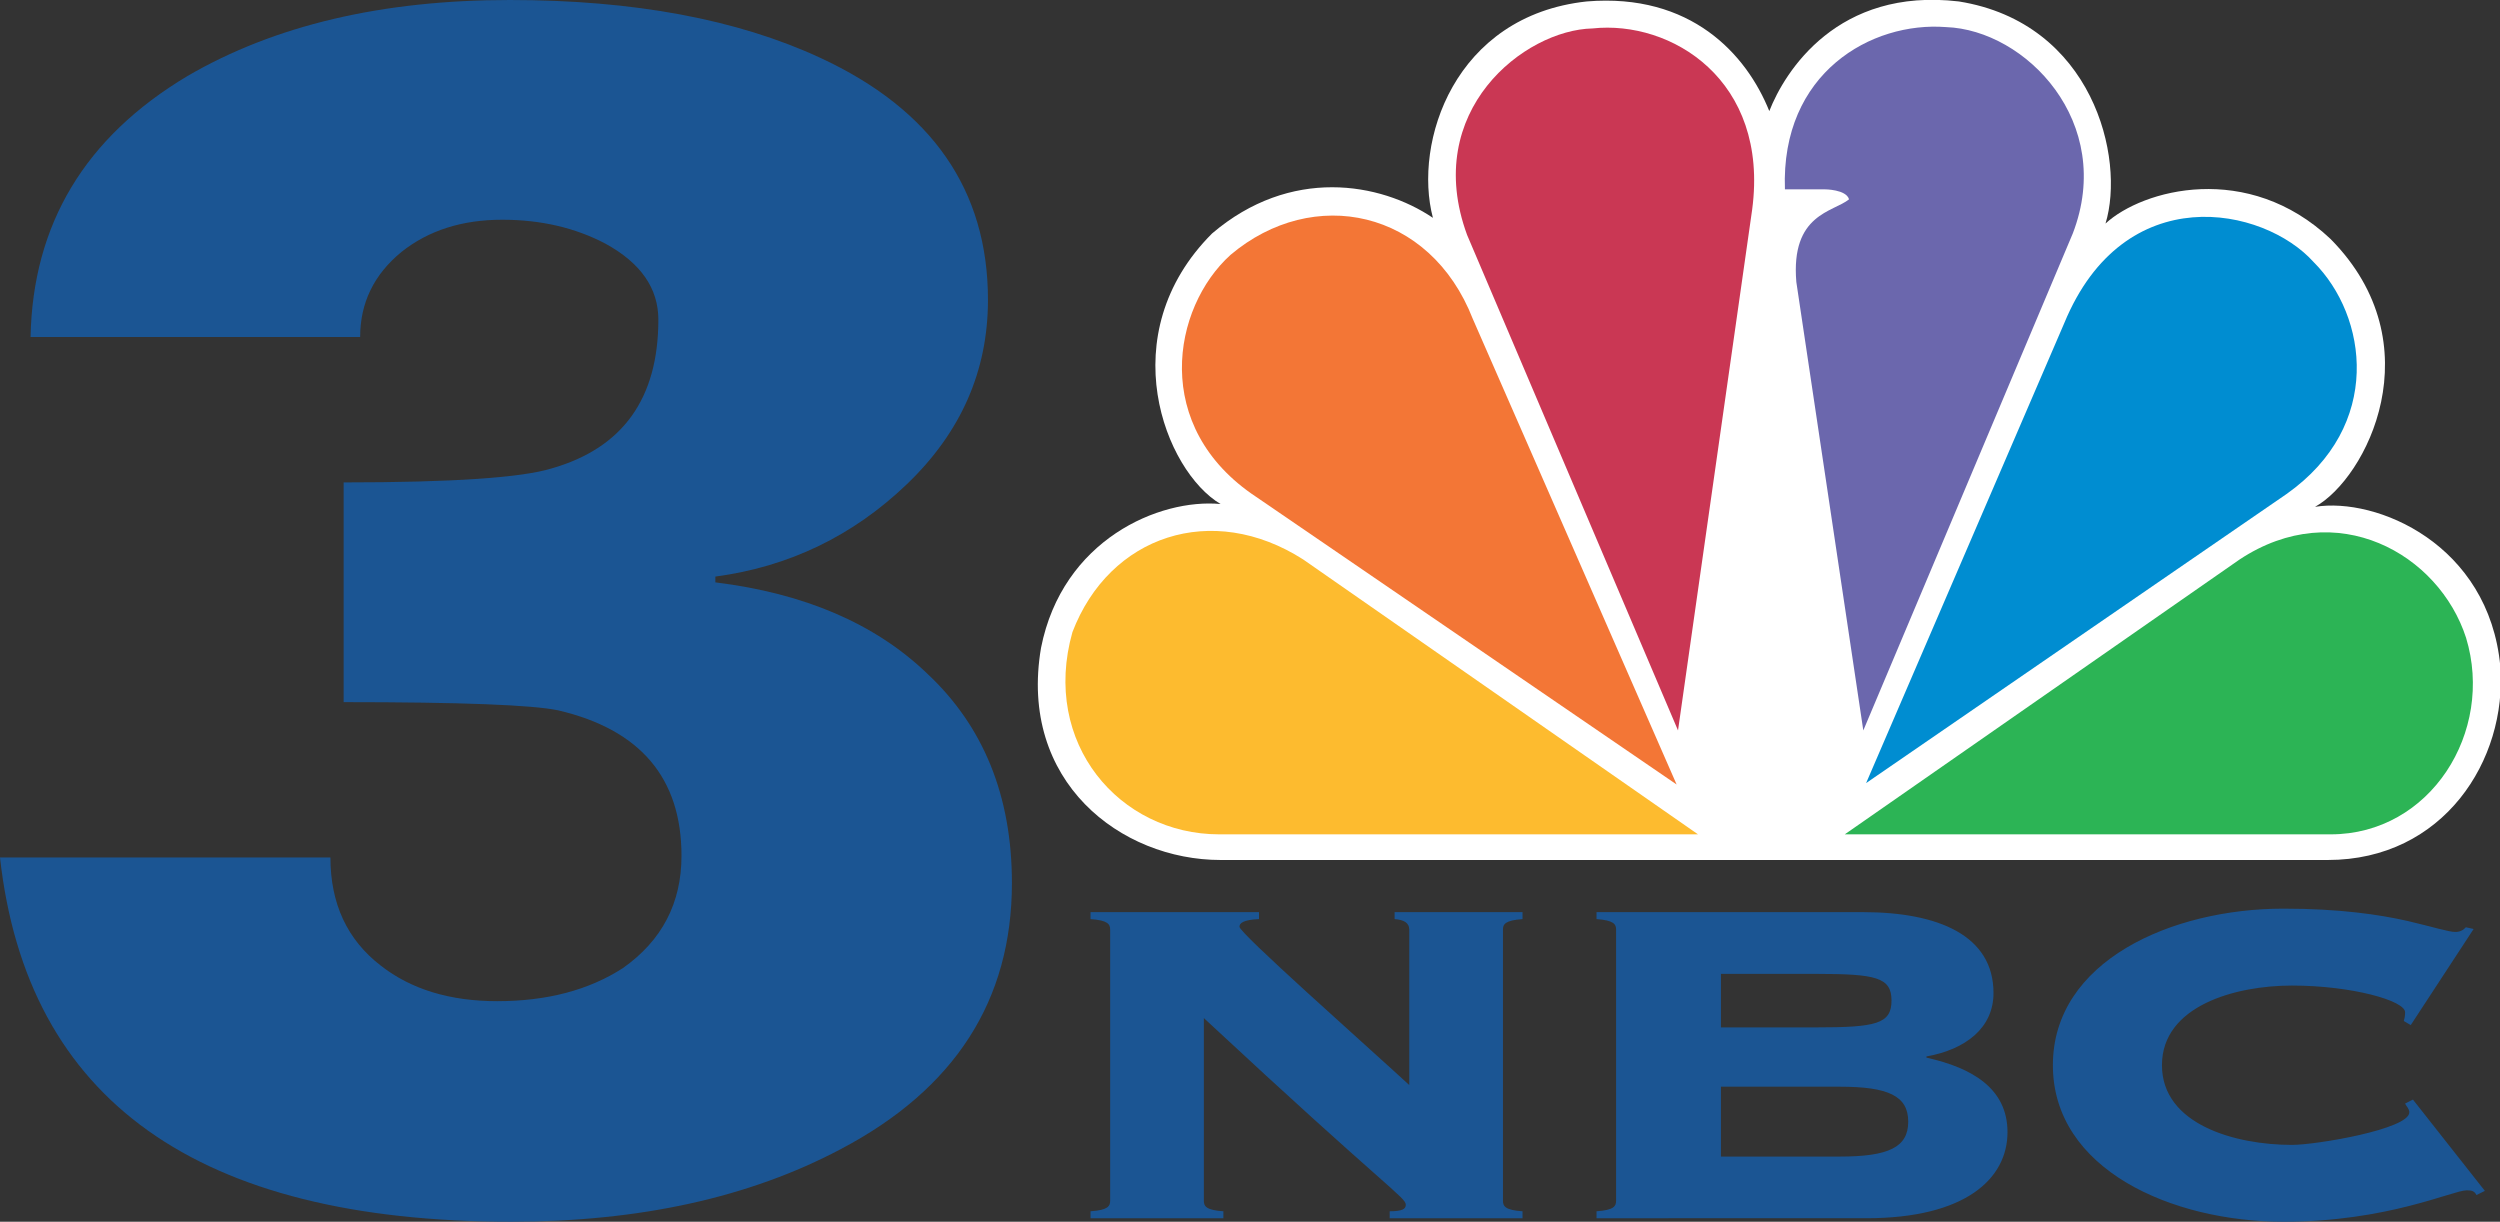 <?xml version="1.0" encoding="UTF-8" standalone="no"?>
<svg
   version="1.1"
   id="svg3100"
   x="0px"
   y="0px"
   width="1000"
   height="488.693"
   viewBox="-87.593 -164.5 1000 488.693"
   enable-background="new -87.593 -164.5 567.187 559"
   xml:space="preserve"
   xmlns="http://www.w3.org/2000/svg"
   xmlns:svg="http://www.w3.org/2000/svg"
   xmlns:rdf="http://www.w3.org/1999/02/22-rdf-syntax-ns#"
   xmlns:cc="http://creativecommons.org/ns#"
   xmlns:dc="http://purl.org/dc/elements/1.1/"><rect x="-87.593" y="-164.5" width="1000" height="488.693" fill="#333333" stroke="none"/><defs
     id="defs15394" /><path
     d="m 356.472,207.337 c 0,-2.116 -0.863,-3.712 -7.847,-4.2 v -2.784 h 67.382 v 2.784 c -6.414,0.277 -7.814,1.661 -7.814,3.061 0,2.556 48.367,45.355 67.919,63.312 v -62.172 c 0,-2.768 -2.23,-3.923 -5.861,-4.2 v -2.784 h 51.167 v 2.784 c -6.984,0.488 -7.831,2.084 -7.831,4.2 v 108.488 c 0,2.1 0.847,3.728 7.831,4.184 v 2.784 H 468.281 v -2.784 c 5.063,0 6.447,-0.928 6.447,-2.572 0,-3.028 -6.984,-6.024 -80.78,-74.708 v 73.096 c 0,2.1 0.814,3.728 7.814,4.184 v 2.784 h -53.137 v -2.784 c 6.984,-0.456 7.847,-2.084 7.847,-4.184 V 207.337 m 244.31,90.792 h 47.521 c 19.568,0 27.399,-3.728 27.399,-13.952 0,-10.24 -7.831,-14.001 -27.399,-14.001 h -47.521 z m 0,-51.672 h 38.013 c 24.045,0 30.215,-1.4 30.215,-10.728 0,-9.279 -6.17,-10.679 -30.215,-10.679 H 600.782 Z M 558.846,207.337 c 0,-2.116 -0.863,-3.712 -7.831,-4.2 v -2.784 h 106.518 c 30.183,0 52.274,9.328 52.274,32.348 0,13.984 -11.168,22.596 -26.829,25.38 v 0.472 c 18.722,4.168 32.429,12.584 32.429,29.808 0,18.591 -16.768,34.432 -56.491,34.432 H 551.015 v -2.784 c 6.968,-0.456 7.831,-2.084 7.831,-4.184 V 207.337 m 317.862,38.192 -2.784,-1.628 c 0.277,-0.944 0.521,-1.888 0.521,-3.5 0,-4.672 -21.522,-10.68 -45.258,-10.68 -22.661,0 -51.997,8.107 -51.997,31.859 0,23.736 29.336,31.876 51.997,31.876 9.784,0 46.951,-6.3 46.951,-13.024 0,-1.384 -1.107,-2.312 -1.693,-3.5 l 3.126,-1.612 28.783,36.532 -3.354,1.661 c -0.863,-1.661 -1.97,-1.888 -3.923,-1.888 -5.584,0 -31.599,12.568 -73.259,12.568 -44.72,0 -92.257,-20.919 -92.257,-62.612 0,-41.676 47.537,-62.628 92.257,-62.628 22.385,0 38.306,2.377 49.49,4.9 10.907,2.556 16.508,4.428 19.291,4.428 1.677,0 3.093,-0.684 4.168,-1.872 l 3.093,0.684 -25.152,38.436"
     style="fill:#1b5593;fill-opacity:1;fill-rule:nonzero;stroke:none;stroke-width:16.28"
     id="path20" /><g
     id="g1"
     transform="matrix(1.077,0,0,1.077,6.709,12.6)"><path
       d="m 776.996,154.965 c 42.885,0 66.686,-37.033 64.07,-71.933 -4.264,-45.455 -46.045,-62.905 -68.818,-59.231 19.053,-10.54 44.457,-60.259 5.822,-99.424 -30.727,-29.064 -69.861,-18.494 -83.637,-5.792 7.425,-24.315 -4.733,-74.549 -54.498,-82.488 -44.986,-5.293 -64.569,25.903 -70.375,40.722 -8.498,-21.155 -29.124,-43.898 -67.775,-40.722 -49.22,5.277 -64.554,52.335 -57.159,80.371 -19.582,-13.201 -52.925,-19.023 -82.019,5.807 -37.562,37.577 -17.45,88.325 3.16,100.482 -22.743,-2.132 -58.732,13.216 -66.686,53.409 -8.468,49.704 29.653,78.798 66.686,78.798 h 411.229"
       style="fill:#ffffff;fill-opacity:1;fill-rule:nonzero;stroke:none;stroke-width:15.121"
       id="path30" /><path
       d="M 459.445,-45.985 535.143,126.929 378.999,20.111 c -39.165,-25.903 -31.226,-70.315 -9.527,-89.897 30.697,-25.903 74.095,-16.906 89.973,23.801"
       style="fill:#f37636;fill-opacity:1;fill-rule:nonzero;stroke:none;stroke-width:15.121"
       id="path32" /><path
       d="M 563.209,-86.692 535.657,106.848 457.328,-77.165 c -16.936,-46.03 21.2,-76.167 46.589,-76.711 29.094,-3.145 65.642,19.068 59.291,67.185"
       style="fill:#ca3754;fill-opacity:1;fill-rule:nonzero;stroke:none;stroke-width:15.121"
       id="path34" /><path
       d="M 682.275,-77.725 604.475,106.848 579.6,-59.715 c -2.132,-25.374 13.776,-25.933 19.582,-30.697 -1.074,-3.705 -8.997,-3.705 -8.997,-3.705 h -14.819 c -1.588,-43.368 32.254,-62.406 59.806,-60.259 29.623,1.043 62.966,35.415 47.103,76.651"
       style="fill:#6b67ad;fill-opacity:1;fill-rule:nonzero;stroke:none;stroke-width:15.121"
       id="path36" /><path
       d="M 761.648,19.053 605.519,126.4 679.1,-44.397 c 22.229,-53.923 74.095,-43.353 92.619,-22.712 20.112,20.066 25.918,60.788 -10.071,86.162"
       style="fill:#008dd1;fill-opacity:1;fill-rule:nonzero;stroke:none;stroke-width:15.121"
       id="path38" /><path
       d="m 778.07,145.438 h -180.475 L 744.213,43.368 c 35.974,-23.786 74.08,-2.087 84.136,29.094 10.585,34.9 -13.246,72.976 -50.279,72.976"
       style="fill:#2cb455;fill-opacity:1;fill-rule:nonzero;stroke:none;stroke-width:15.121"
       id="path40" /><path
       d="M 310.74,70.345 C 324.471,34.401 362.607,21.684 396.479,43.368 L 543.082,145.438 H 365.253 c -37.048,0 -66.157,-33.857 -54.513,-75.093"
       style="fill:#fdbb2f;fill-opacity:1;fill-rule:nonzero;stroke:none;stroke-width:15.121"
       id="path42" /></g><path
     style="font-size:327.162px;line-height:0.9;font-family:'Univers 75 Black';-inkscape-font-specification:'Univers 75 Black, ';letter-spacing:0px;word-spacing:0px;fill:#1b5593;fill-opacity:1;stroke-width:1.482;paint-order:markers stroke fill"
     d="M 49.862,116.358 V 28.466 q 65.093,0 83.266,-5.617 42.624,-12.226 42.624,-59.476 0,-18.834 -21.147,-30.399 -18.173,-9.582 -41.303,-9.582 -24.121,0 -40.311,12.886 -16.521,13.547 -16.521,34.033 H -75.367 Q -74.046,-97.424 -12.587,-134.101 39.619,-164.5 116.277,-164.5 q 74.345,0 124.238,23.13 67.076,31.06 67.076,96.813 0,42.624 -32.381,73.684 -32.381,31.06 -76.658,37.007 v 2.313 q 53.528,6.608 84.588,36.346 34.033,31.72 34.033,83.927 0,70.38 -68.397,106.396 -54.85,29.077 -131.838,29.077 -188.34,0 -204.531,-145.716 H 44.576 q 0,27.755 20.156,43.285 18.173,14.208 46.589,14.208 29.738,0 50.224,-13.217 23.46,-16.521 23.46,-44.937 0,-46.589 -49.233,-58.154 -15.53,-3.304 -85.91,-3.304 z"
     id="text2"
     aria-label="3" /></svg>
